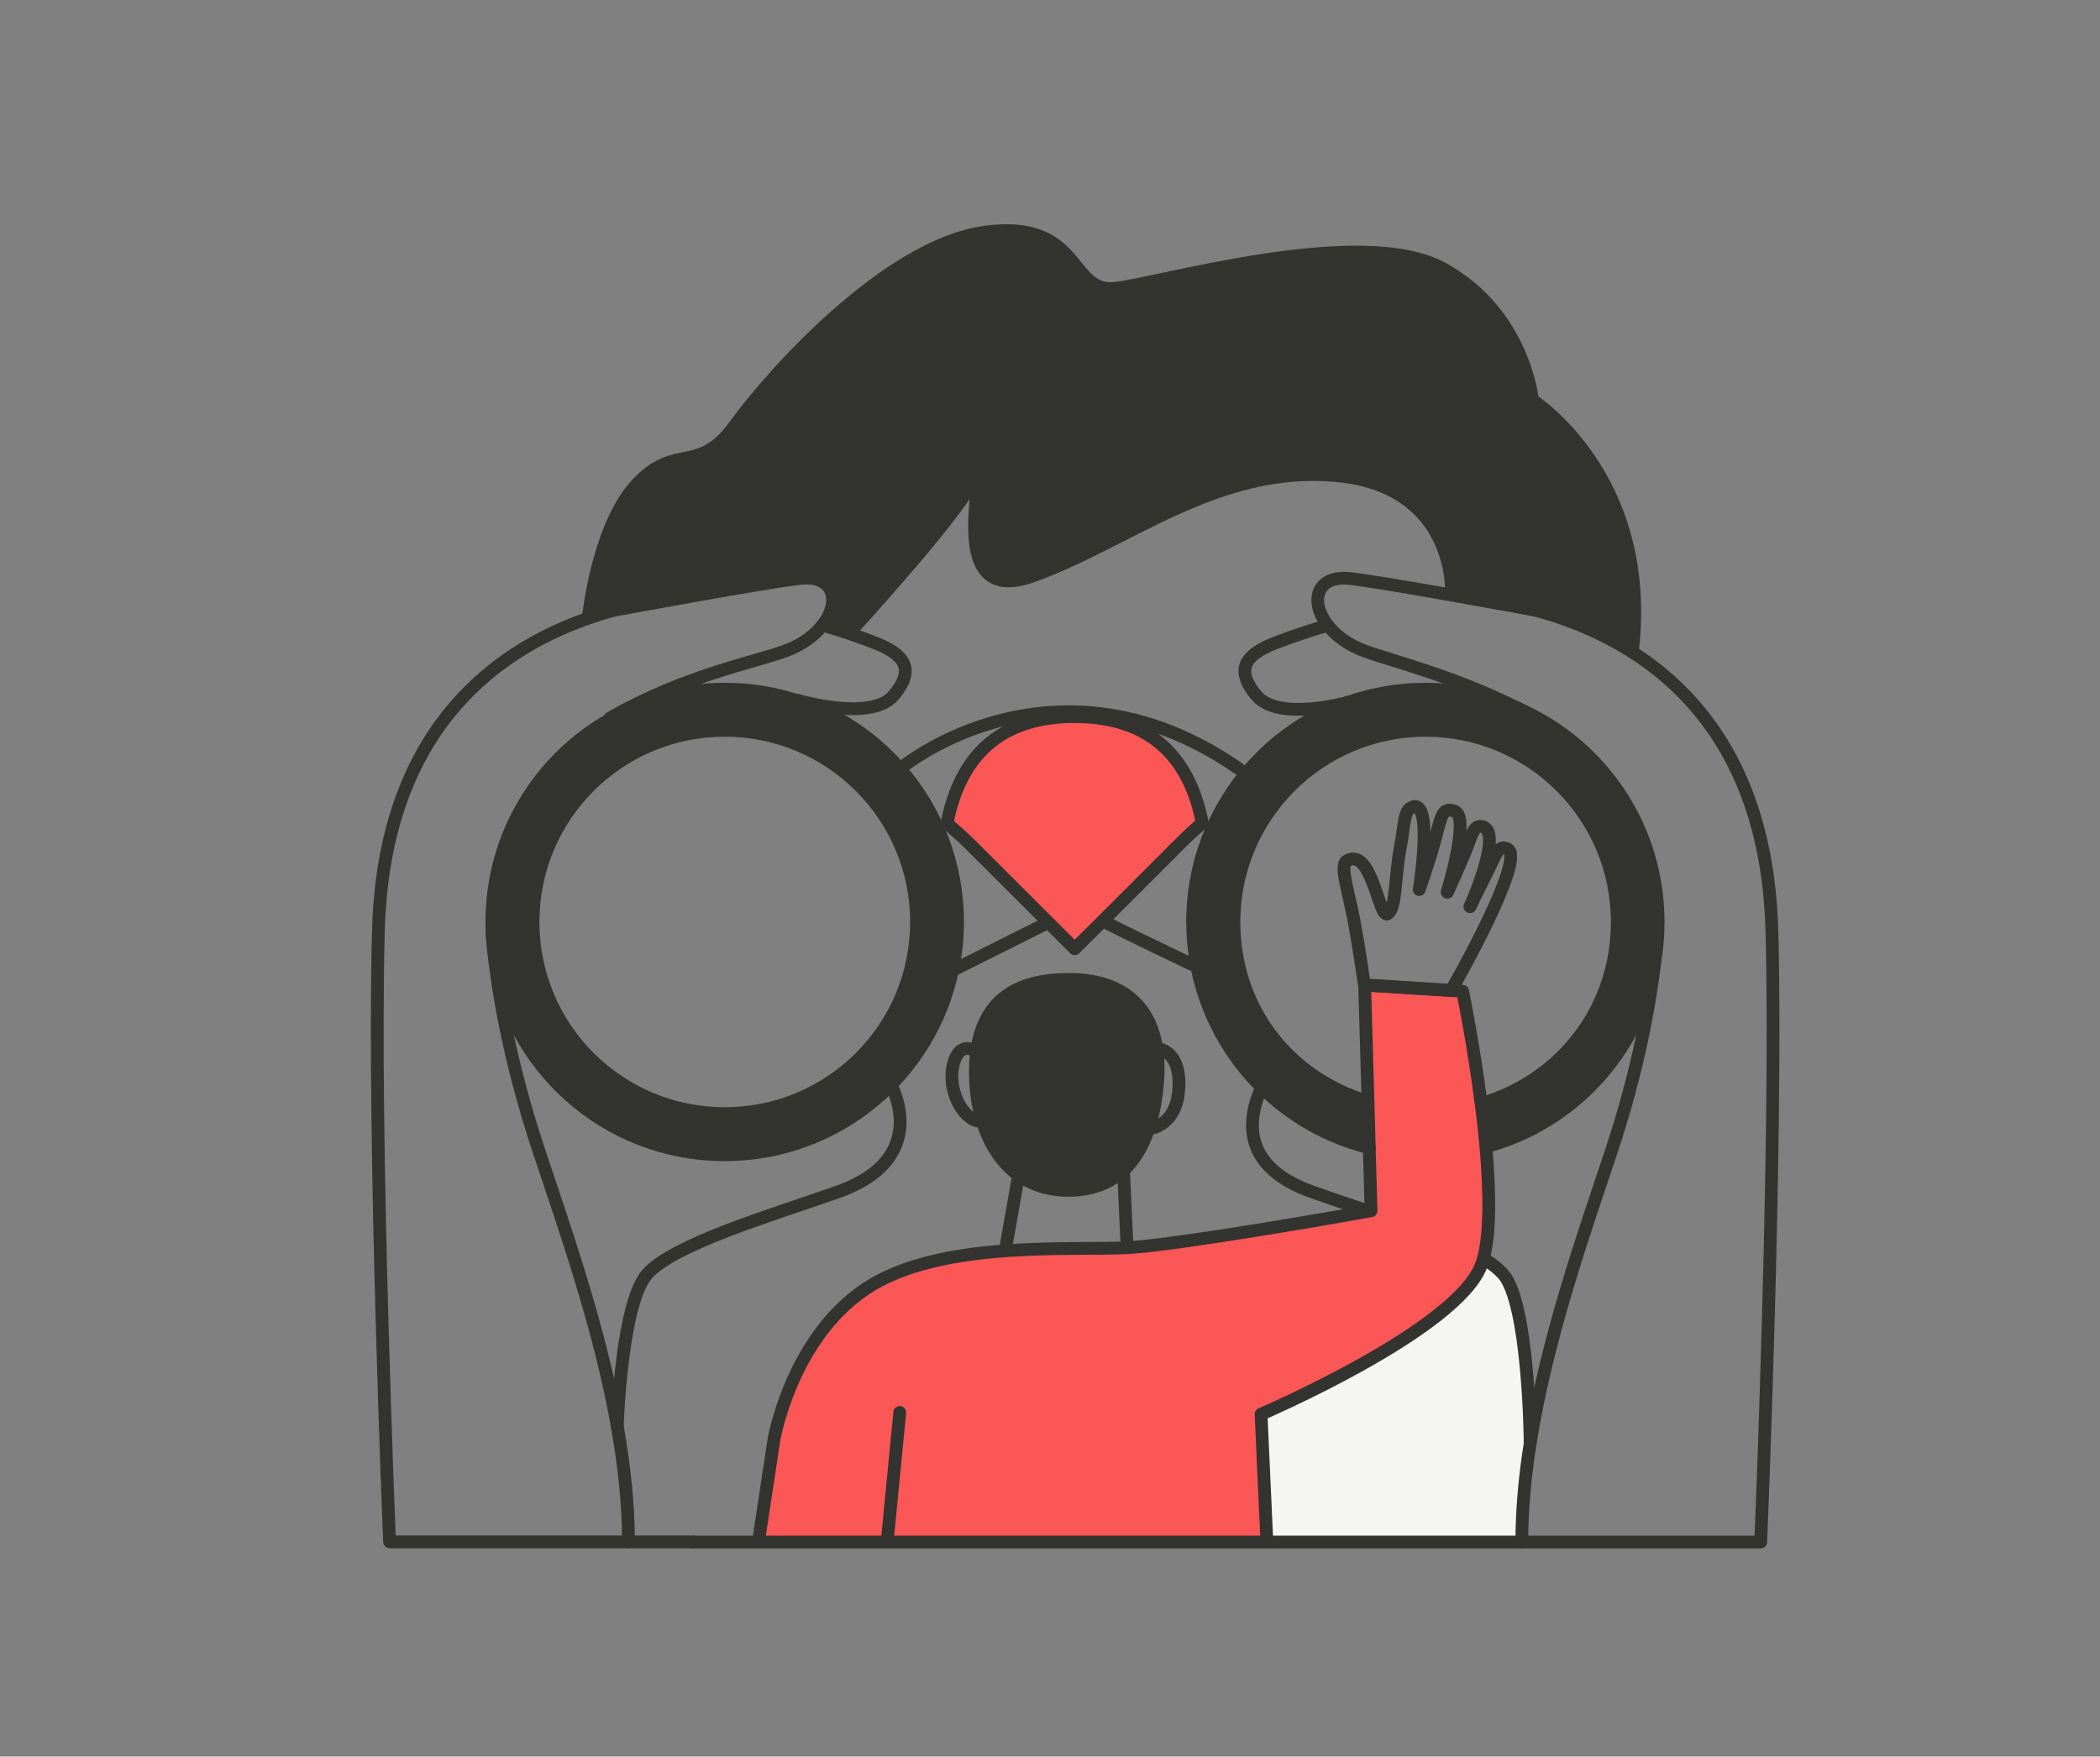 <?xml version="1.0" encoding="utf-8"?>
<svg xmlns="http://www.w3.org/2000/svg" width="1316" height="1101" viewBox="0 0 1316 1101" fill="none">
<rect x="0" y="0" width="1316" height="1101" fill="#808080" stroke="none"/>
<path d="M951.886 444.24C1003.29 466.742 1039.19 518.147 1039.19 577.852C1039.19 586.753 1038.39 595.554 1036.89 603.955C1026.89 659.46 985.389 704.064 931.685 718.665H931.085C930.284 709.664 929.284 700.464 928.084 691.663H928.284C978.189 677.061 1013.49 632.457 1013.49 577.852C1013.49 511.546 959.687 457.742 893.381 457.742C827.075 457.742 773.27 511.546 773.27 577.852C773.27 631.857 807.173 674.961 856.278 690.063H857.378L858.178 719.465C832.376 713.065 809.274 699.764 790.972 681.762C769.97 661.06 755.269 634.158 749.868 603.955C748.368 595.454 747.568 586.753 747.568 577.852C747.568 514.147 788.372 460.042 845.277 440.14H845.377C860.478 434.839 876.58 432.039 893.481 432.039C914.283 432.039 933.985 436.34 951.886 444.24C951.786 444.24 951.786 444.24 951.886 444.24Z" fill="#333330"/>
<path d="M960.387 250.823C960.387 250.823 1035.39 298.527 1023.09 407.237L1022.39 408.337C1004.09 396.736 984.789 388.835 966.487 383.535L961.787 382.335C961.787 382.335 936.585 377.634 909.282 372.834L909.482 371.934C909.482 371.934 912.982 305.128 837.576 298.127C762.169 291.126 706.064 340.231 646.358 361.233C586.753 382.235 623.556 278.825 607.755 305.128C591.953 331.43 532.348 396.336 532.348 396.336L532.148 397.136C527.647 395.636 522.447 393.936 516.747 392.336L515.746 391.536C526.747 377.134 522.747 360.833 502.545 362.533C485.544 363.933 385.635 382.435 385.635 382.435L380.934 383.635C376.934 384.835 372.833 386.135 368.733 387.535L368.633 386.935C368.633 386.935 374.434 329.83 399.036 303.528C423.638 277.225 437.639 298.227 460.441 266.724C483.243 235.121 555.15 154.514 616.556 145.713C677.961 136.912 669.16 184.317 698.963 180.816C728.766 177.316 853.277 140.513 904.182 168.515C955.086 196.418 960.387 250.823 960.387 250.823Z" fill="#333330"/>
<path d="M941.985 798.573C957.986 816.874 958.886 901.482 958.886 904.782C955.586 925.584 953.686 946.286 953.686 966.388H793.771V963.388L790.271 886.281C790.271 886.281 913.082 833.676 928.284 792.772C928.684 791.772 929.084 790.572 929.384 789.472L931.584 790.072C935.884 792.872 939.485 795.772 941.985 798.573Z" fill="#F5F5F2"/>
<path d="M858.077 719.465L857.277 690.063L855.176 617.356L909.581 620.856C909.581 620.856 909.581 620.856 909.681 620.756L916.682 621.156C916.682 621.156 923.383 653.859 928.283 691.763C929.383 700.564 930.483 709.765 931.283 718.765C933.784 746.368 934.184 773.27 929.483 789.472C929.183 790.672 928.783 791.772 928.383 792.772C913.182 833.676 790.371 886.281 790.371 886.281L793.871 963.388V966.388H475.842V964.588L485.243 902.582C485.243 902.582 495.744 839.476 542.548 807.873C589.352 776.271 675.36 784.071 709.063 781.771C741.066 779.571 833.775 763.369 855.076 759.569C857.877 759.069 859.477 758.769 859.477 758.769L858.077 719.465Z" fill="#FB5757"/>
<path d="M753.367 515.847C748.767 519.847 744.166 523.948 739.666 528.448L691.262 576.852L673.36 594.654L656.558 577.853L608.254 529.648C603.254 524.648 598.253 520.347 593.353 516.047C600.253 480.944 620.155 449.141 673.36 449.141C676.66 449.141 679.861 449.241 682.961 449.541C728.965 453.141 746.867 483.044 753.367 515.847Z" fill="#FB5757"/>
<path d="M724.865 657.16C725.865 663.46 726.065 670.661 725.365 678.762C724.565 688.963 722.765 698.663 719.865 707.364C712.264 730.266 696.763 746.068 669.56 746.068C640.958 746.068 623.056 727.566 615.455 702.264C613.155 694.463 611.755 685.962 611.355 677.062C611.055 670.261 611.355 664.06 612.055 658.66C617.356 620.156 646.358 613.856 670.06 613.856C695.663 613.756 719.965 624.457 724.865 657.16Z" fill="#333330"/>
<path d="M600.054 577.852C600.054 587.653 599.054 597.154 597.253 606.355C584.052 673.261 524.947 723.766 454.14 723.766C379.834 723.766 318.528 668.261 309.427 596.454C309.427 596.154 309.327 595.954 309.327 595.654C308.927 591.654 308.627 588.553 308.527 586.453C308.527 585.953 308.427 585.553 308.427 585.253C308.327 582.753 308.227 580.353 308.227 577.852C308.227 523.347 338.13 475.743 382.434 450.741C403.636 438.74 428.038 431.939 454.14 431.939C470.242 431.939 485.743 434.539 500.245 439.34C524.847 447.541 546.549 462.042 563.35 481.044C586.152 506.846 600.054 540.749 600.054 577.852ZM574.351 577.852C574.351 511.546 520.546 457.741 454.24 457.741C387.834 457.741 334.13 511.546 334.13 577.852C334.13 644.158 387.834 698.063 454.14 698.063C520.546 698.063 574.351 644.258 574.351 577.852Z" fill="#333330"/>
<path d="M574.352 577.852C574.352 644.258 520.547 697.963 454.241 697.963C387.835 698.063 334.03 644.258 334.03 577.852C334.03 511.446 387.835 457.742 454.141 457.742C520.547 457.742 574.352 511.546 574.352 577.852Z" stroke="#333330" stroke-width="8" stroke-miterlimit="10" stroke-linecap="round" stroke-linejoin="round"/>
<path d="M308.427 585.253C308.327 582.753 308.227 580.353 308.227 577.852C308.227 523.347 338.13 475.743 382.434 450.741C403.636 438.74 428.038 431.939 454.14 431.939C470.242 431.939 485.743 434.539 500.245 439.34C524.847 447.541 546.549 462.042 563.35 481.044C586.152 506.746 600.054 540.649 600.054 577.852C600.054 587.653 599.054 597.154 597.253 606.355C584.052 673.261 524.947 723.766 454.14 723.766C379.834 723.766 318.528 668.261 309.427 596.454" stroke="#333330" stroke-width="8" stroke-miterlimit="10" stroke-linecap="round" stroke-linejoin="round"/>
<path d="M309.328 595.654C308.928 592.654 308.728 589.553 308.528 586.453" stroke="#333330" stroke-width="8" stroke-miterlimit="10" stroke-linecap="round" stroke-linejoin="round"/>
<path d="M308.327 583.553C308.327 583.553 308.327 584.153 308.427 585.253C308.427 585.653 308.427 586.053 308.527 586.453C308.627 588.453 308.927 591.554 309.327 595.654C309.327 595.854 309.427 596.154 309.427 596.454C311.627 617.656 318.428 663.46 337.73 721.365C353.531 768.87 375.733 831.376 386.834 893.981C391.134 918.383 393.835 942.786 393.835 966.288" stroke="#333330" stroke-width="8" stroke-miterlimit="10" stroke-linecap="round" stroke-linejoin="round"/>
<path d="M386.834 894.481C386.834 894.481 386.834 894.381 386.834 894.081C387.034 887.981 389.834 816.574 405.536 798.573C421.937 779.871 483.743 761.569 524.747 747.168C568.05 731.966 568.05 702.964 559.85 683.062" stroke="#333330" stroke-width="8" stroke-miterlimit="10" stroke-linecap="round" stroke-linejoin="round"/>
<path d="M500.344 439.04C500.344 439.04 545.848 452.441 559.85 436.04C573.851 419.638 566.85 410.337 549.349 403.337C545.948 401.936 540.048 399.736 532.147 397.036C527.647 395.536 522.446 393.836 516.746 392.236" stroke="#333330" stroke-width="8" stroke-miterlimit="10" stroke-linecap="round" stroke-linejoin="round"/>
<path d="M382.134 450.141C428.938 423.238 472.542 415.238 492.044 408.037C502.945 404.037 510.845 397.936 515.746 391.435C526.747 377.034 522.747 360.733 502.545 362.433C485.543 363.833 385.634 382.335 385.634 382.335L380.934 383.535C376.933 384.735 372.833 386.035 368.733 387.435C307.327 408.837 240.421 460.742 237.121 583.453C233.62 714.365 244.121 966.388 244.121 966.388H393.835H434.138" stroke="#333330" stroke-width="8" stroke-miterlimit="10" stroke-linecap="round" stroke-linejoin="round"/>
<path d="M928.284 691.663C978.188 677.061 1013.49 632.457 1013.49 577.852C1013.49 511.546 959.686 457.742 893.38 457.742C827.074 457.742 773.269 511.546 773.269 577.852C773.269 631.857 807.173 674.961 856.277 690.063" stroke="#333330" stroke-width="8" stroke-miterlimit="10" stroke-linecap="round" stroke-linejoin="round"/>
<path d="M951.685 444.14C933.784 436.34 914.082 431.939 893.28 431.939C876.478 431.939 860.277 434.839 845.176 440.04H845.076C788.17 459.942 747.367 514.047 747.367 577.752C747.367 586.653 748.167 595.354 749.667 603.855C755.167 634.057 769.869 660.96 790.771 681.662C809.072 699.763 832.174 712.965 857.977 719.365C857.977 719.365 858.077 719.365 858.177 719.365" stroke="#333330" stroke-width="8" stroke-miterlimit="10" stroke-linecap="round" stroke-linejoin="round"/>
<path d="M931.585 718.665C985.389 704.064 1026.79 659.46 1036.79 603.955C1038.29 595.454 1039.09 586.753 1039.09 577.852C1039.09 518.047 1003.19 466.742 951.786 444.24" stroke="#333330" stroke-width="8" stroke-miterlimit="10" stroke-linecap="round" stroke-linejoin="round"/>
<path d="M1038.79 582.753C1038.79 582.753 1038.49 590.454 1036.89 604.055C1033.99 627.957 1026.89 670.061 1009.79 721.465C993.09 771.67 969.288 838.576 958.887 904.782C955.586 925.584 953.686 946.286 953.686 966.388" stroke="#333330" stroke-width="8" stroke-miterlimit="10" stroke-linecap="round" stroke-linejoin="round"/>
<path d="M854.776 758.169C843.475 754.368 832.474 750.668 822.673 747.168C779.37 731.966 781.37 703.764 789.57 683.862" stroke="#333330" stroke-width="8" stroke-miterlimit="10" stroke-linecap="round" stroke-linejoin="round"/>
<path d="M958.887 904.882C958.887 901.482 957.987 816.974 941.986 798.573C939.485 795.772 935.985 792.872 931.585 790.072" stroke="#333330" stroke-width="8" stroke-miterlimit="10" stroke-linecap="round" stroke-linejoin="round"/>
<path d="M845.175 440.14C845.175 440.14 845.175 440.14 845.075 440.14C842.775 440.74 801.171 452.041 787.57 436.139C773.569 419.738 780.569 410.437 798.071 403.436C803.371 401.336 815.072 396.936 830.674 392.335" stroke="#333330" stroke-width="8" stroke-miterlimit="10" stroke-linecap="round" stroke-linejoin="round"/>
<path d="M967.487 452.641C962.287 449.641 956.986 446.841 951.886 444.24H951.786C910.782 423.539 872.778 414.438 855.477 408.137C844.576 404.137 836.675 398.036 831.775 391.536C820.774 377.134 824.774 360.833 844.976 362.533C853.377 363.233 882.379 368.133 909.382 372.934C936.684 377.734 961.887 382.435 961.887 382.435L966.587 383.635C984.889 388.935 1004.19 396.836 1022.49 408.437C1068.4 437.54 1107.9 489.945 1110.4 583.553C1113.9 714.465 1103.4 966.488 1103.4 966.488H953.586H793.771H475.742H438.339H434.239" stroke="#333330" stroke-width="8" stroke-miterlimit="10" stroke-linecap="round" stroke-linejoin="round"/>
<path d="M608.354 529.648L656.658 577.852L673.46 594.654L691.361 576.852L739.766 528.448C744.266 523.947 748.866 519.747 753.467 515.847C746.966 483.044 728.965 453.141 683.06 449.541C679.96 449.341 676.76 449.141 673.46 449.141C620.355 449.141 600.353 480.944 593.452 516.047C598.353 520.347 603.353 524.647 608.354 529.648Z" stroke="#333330" stroke-width="8" stroke-miterlimit="10" stroke-linecap="round" stroke-linejoin="round"/>
<path d="M532.447 396.336C532.447 396.336 592.052 331.43 607.854 305.128C623.655 278.825 586.852 382.335 646.457 361.233C706.063 340.231 762.168 291.026 837.674 298.127C913.081 305.128 909.581 371.934 909.581 371.934" stroke="#333330" stroke-width="8" stroke-miterlimit="10" stroke-linecap="round" stroke-linejoin="round"/>
<path d="M368.733 386.835C368.733 386.835 374.533 329.73 399.135 303.427C423.738 277.125 437.739 298.127 460.541 266.624C483.343 235.021 555.25 154.414 616.655 145.613C678.061 136.812 669.26 184.217 699.063 180.716C728.865 177.216 853.377 140.413 904.281 168.415C955.186 196.518 960.386 250.823 960.386 250.823C960.386 250.823 1035.39 298.527 1023.09 407.237" stroke="#333330" stroke-width="8" stroke-miterlimit="10" stroke-linecap="round" stroke-linejoin="round"/>
<path d="M724.865 657.16C725.865 663.46 726.065 670.661 725.365 678.762C724.565 688.963 722.765 698.663 719.865 707.364C712.264 730.266 696.763 746.068 669.56 746.068C640.958 746.068 623.056 727.566 615.455 702.264C613.155 694.463 611.755 685.962 611.355 677.062C611.055 670.261 611.355 664.06 612.055 658.66C617.356 620.156 646.358 613.856 670.06 613.856C695.663 613.756 719.965 624.457 724.865 657.16Z" stroke="#333330" stroke-width="8" stroke-miterlimit="10" stroke-linecap="round" stroke-linejoin="round"/>
<path d="M637.658 740.167L630.057 783.371" stroke="#333330" stroke-width="8" stroke-miterlimit="10" stroke-linecap="round" stroke-linejoin="round"/>
<path d="M704.164 735.567L706.064 776.971" stroke="#333330" stroke-width="8" stroke-miterlimit="10" stroke-linecap="round" stroke-linejoin="round"/>
<path d="M610.155 658.26C610.155 658.26 600.854 652.459 597.254 667.66C593.753 682.862 603.054 701.564 613.655 702.764" stroke="#333330" stroke-width="8" stroke-miterlimit="10" stroke-linecap="round" stroke-linejoin="round"/>
<path d="M724.766 657.16C726.166 657.26 739.867 658.36 738.767 681.762C737.567 706.264 720.065 707.464 720.065 707.464" stroke="#333330" stroke-width="8" stroke-miterlimit="10" stroke-linecap="round" stroke-linejoin="round"/>
<path d="M556.349 962.287L563.85 885.28" stroke="#333330" stroke-width="8" stroke-miterlimit="10" stroke-linecap="round" stroke-linejoin="round"/>
<path d="M599.654 606.855L655.759 578.753" stroke="#333330" stroke-width="8" stroke-miterlimit="10" stroke-linecap="round" stroke-linejoin="round"/>
<path d="M692.063 577.652C695.563 579.953 747.068 604.555 747.068 604.555" stroke="#333330" stroke-width="8" stroke-miterlimit="10" stroke-linecap="round" stroke-linejoin="round"/>
<path d="M565.751 480.544C565.751 480.544 614.155 440.94 683.361 446.641C711.564 448.941 743.067 458.742 776.27 481.744" stroke="#333330" stroke-width="8" stroke-miterlimit="10" stroke-linecap="round" stroke-linejoin="round"/>
<path d="M793.772 963.487L790.272 886.38C790.272 886.38 913.083 833.776 928.284 792.872C928.684 791.872 929.084 790.672 929.384 789.572C934.085 773.37 933.585 746.468 931.185 718.865C930.384 709.864 929.384 700.663 928.184 691.863C923.384 654.059 916.583 621.256 916.583 621.256L909.583 620.856L855.178 617.456L857.278 690.163L858.078 719.565L859.178 758.869C859.178 758.869 857.578 759.169 854.778 759.669C833.476 763.469 740.767 779.671 708.764 781.871C675.061 784.171 589.054 776.37 542.249 807.973C495.445 839.576 484.944 902.682 484.944 902.682L475.543 964.687" stroke="#333330" stroke-width="8" stroke-miterlimit="10" stroke-linecap="round" stroke-linejoin="round"/>
<path d="M921.182 568.252C921.182 568.152 921.182 568.152 921.282 568.052C921.982 566.651 927.082 556.45 932.183 546.15C937.883 534.648 938.984 529.448 944.684 532.048C956.785 537.549 911.581 617.056 909.481 620.656C909.481 620.756 909.381 620.756 909.381 620.756L854.976 617.256C854.976 617.256 851.876 594.454 847.975 574.252C844.975 559.051 839.575 542.449 843.775 539.749C859.476 529.848 864.077 575.952 869.577 572.752C875.078 569.552 873.978 549.35 877.678 530.348C879.878 518.947 879.678 509.146 883.779 506.546C899.08 496.845 889.379 557.551 889.379 557.551C889.379 557.551 895.58 540.349 899.58 525.148C903.28 511.046 904.08 505.646 911.581 508.446C921.382 512.046 907.181 558.051 906.881 559.051" stroke="#333330" stroke-width="8" stroke-miterlimit="10" stroke-linecap="round" stroke-linejoin="round"/>
<path d="M907.082 559.251C907.382 558.651 913.283 545.649 918.083 534.148C921.584 525.848 922.884 517.347 928.184 517.947C942.586 519.447 922.684 564.851 921.284 568.051" stroke="#333330" stroke-width="8" stroke-miterlimit="10" stroke-linecap="round" stroke-linejoin="round"/>
</svg>